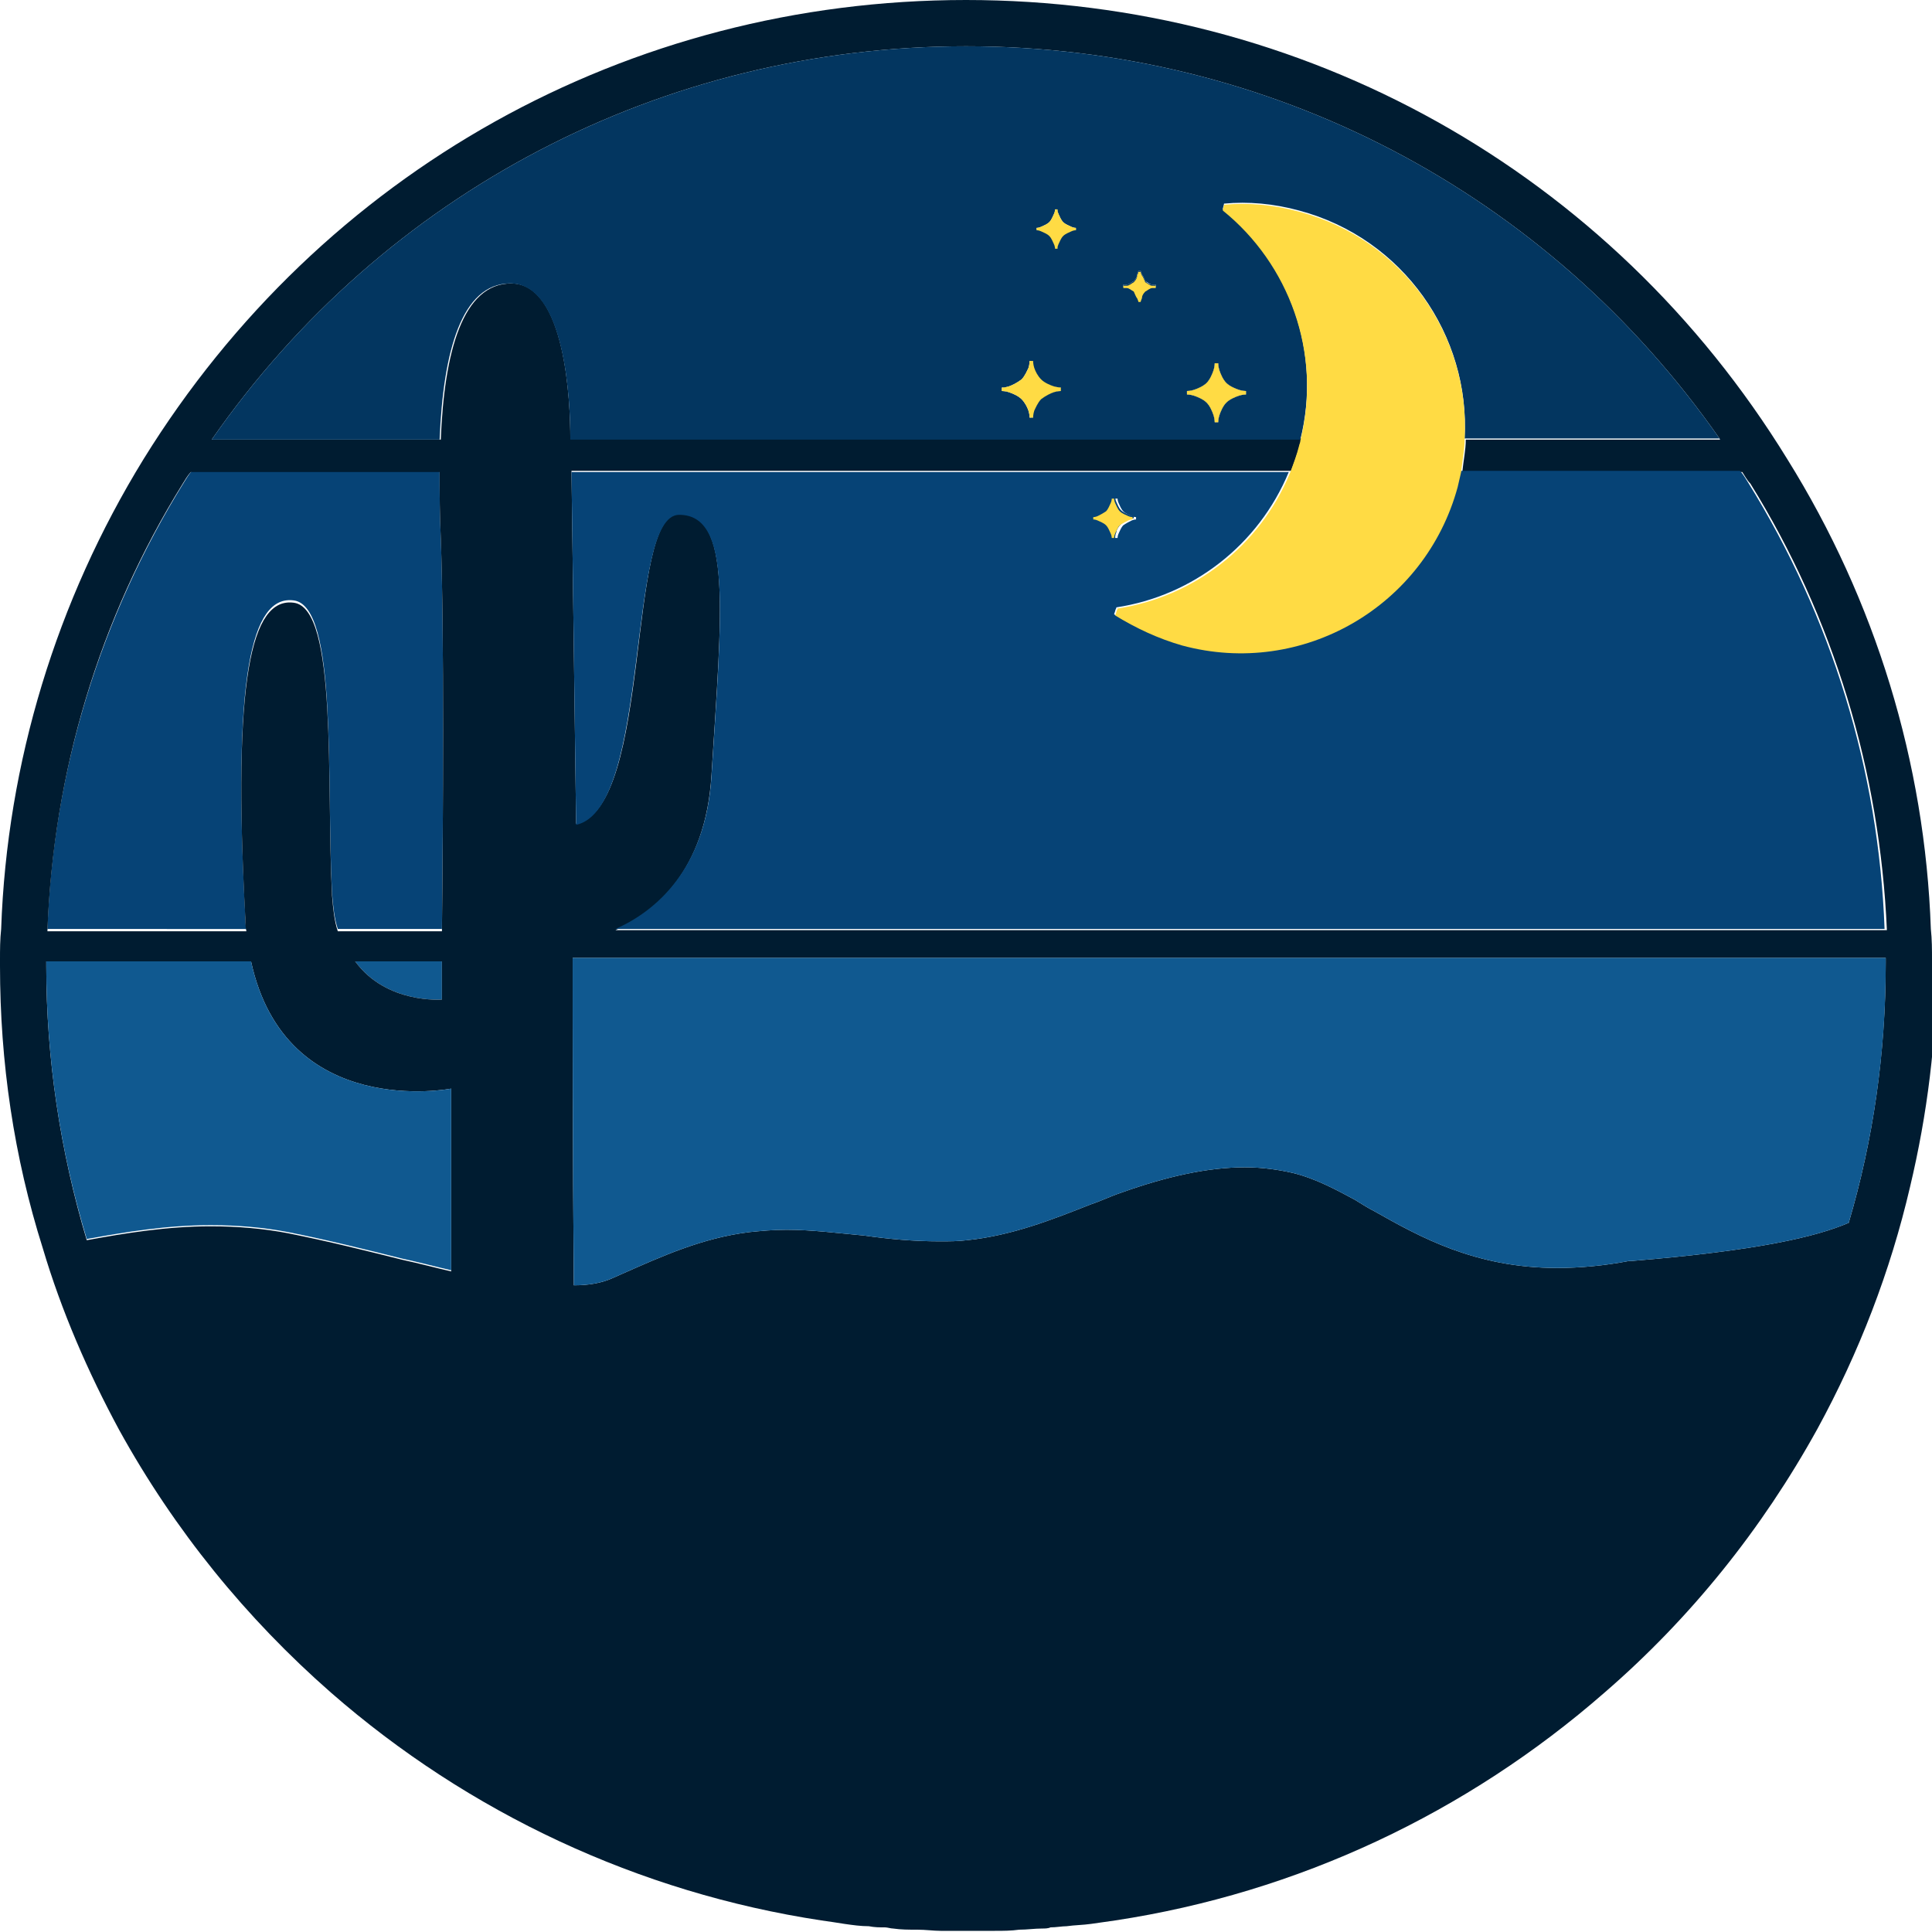 <?xml version="1.0" encoding="utf-8"?>
<!-- Generator: Adobe Illustrator 26.3.1, SVG Export Plug-In . SVG Version: 6.00 Build 0)  -->
<svg version="1.1" id="Layer_1" xmlns="http://www.w3.org/2000/svg" xmlns:xlink="http://www.w3.org/1999/xlink" x="0px" y="0px"
	 viewBox="0 0 167 167" style="enable-background:new 0 0 167 167;" xml:space="preserve">
<style type="text/css">
	.st0{fill-rule:evenodd;clip-rule:evenodd;fill:#033660;}
	.st1{fill-rule:evenodd;clip-rule:evenodd;fill:#064376;}
	.st2{fill-rule:evenodd;clip-rule:evenodd;fill:#105990;}
	.st3{fill-rule:evenodd;clip-rule:evenodd;fill:#001C31;}
	.st4{fill-rule:evenodd;clip-rule:evenodd;fill:#FFDB44;}
</style>
<g>
	<path class="st0" d="M91.2,33.4c0.3,0.1,0.6,0.1,0.6,0.1v0.3c0,0-0.3,0-0.6,0.1c-0.3,0.1-0.7,0.3-1.1,0.6c-0.3,0.3-0.5,0.8-0.6,1
		c-0.1,0.3-0.1,0.6-0.1,0.6h-0.3c0,0,0-0.3-0.1-0.6c-0.1-0.3-0.3-0.7-0.6-1c-0.3-0.3-0.8-0.5-1.1-0.6c-0.3-0.1-0.6-0.1-0.6-0.1v-0.3
		c0,0,0.3,0,0.6-0.1c0.3-0.1,0.7-0.3,1.1-0.6c0.3-0.3,0.5-0.8,0.6-1c0.1-0.3,0.1-0.6,0.1-0.6h0.3c0,0,0,0.3,0.1,0.6
		c0.1,0.3,0.3,0.7,0.6,1C90.4,33.1,90.9,33.3,91.2,33.4z"/>
	<path class="st0" d="M92.6,19.7c0.2,0.1,0.4,0.1,0.4,0.1v0.2c0,0-0.2,0-0.4,0.1c-0.2,0.1-0.5,0.2-0.7,0.4c-0.2,0.2-0.3,0.5-0.4,0.7
		c-0.1,0.2-0.1,0.4-0.1,0.4h-0.2c0,0,0-0.2-0.1-0.4c-0.1-0.2-0.2-0.5-0.4-0.7c-0.2-0.2-0.5-0.3-0.7-0.4c-0.2-0.1-0.4-0.1-0.4-0.1
		v-0.2c0,0,0.2,0,0.4-0.1c0.2-0.1,0.5-0.2,0.7-0.4c0.2-0.2,0.3-0.5,0.4-0.7c0.1-0.2,0.1-0.4,0.1-0.4h0.2c0,0,0,0.2,0.1,0.4
		c0.1,0.2,0.2,0.5,0.4,0.7C92.1,19.5,92.4,19.6,92.6,19.7z"/>
	<path class="st0" d="M99.6,24.6c0.2,0,0.3,0,0.3,0v0.2c0,0-0.1,0-0.3,0c-0.2,0-0.4,0.2-0.6,0.3c-0.2,0.2-0.3,0.4-0.3,0.6
		c-0.1,0.2-0.1,0.3-0.1,0.3h-0.2c0,0,0-0.1-0.1-0.3c-0.1-0.1-0.2-0.4-0.3-0.6c-0.2-0.1-0.4-0.3-0.6-0.3c-0.2,0-0.3,0-0.3,0v-0.2
		c0,0,0.1,0,0.3,0c0.2,0,0.4-0.2,0.6-0.3c0.2-0.2,0.3-0.4,0.3-0.6c0.1-0.2,0.1-0.3,0.1-0.3h0.2c0,0,0,0.1,0.1,0.3
		c0.1,0.1,0.2,0.4,0.3,0.6C99.2,24.5,99.4,24.6,99.6,24.6z"/>
	<path class="st0" d="M107.1,33.7c0.3,0.1,0.6,0.1,0.6,0.1v0.3c0,0-0.3,0-0.6,0.1c-0.3,0.1-0.8,0.3-1.1,0.6
		c-0.3,0.3-0.5,0.8-0.6,1.1c-0.1,0.3-0.1,0.6-0.1,0.6H105c0,0,0-0.3-0.1-0.6c-0.1-0.3-0.3-0.8-0.6-1.1c-0.3-0.3-0.8-0.5-1.1-0.6
		c-0.3-0.1-0.6-0.1-0.6-0.1v-0.3c0,0,0.3,0,0.6-0.1c0.3-0.1,0.8-0.3,1.1-0.6c0.3-0.3,0.5-0.8,0.6-1.1c0.1-0.3,0.1-0.6,0.1-0.6h0.3
		c0,0,0,0.3,0.1,0.6c0.1,0.3,0.3,0.8,0.6,1.1C106.3,33.4,106.8,33.6,107.1,33.7z"/>
	<path class="st1" d="M38.2,80.3h-9c-0.3-0.9-0.4-1.9-0.5-3.1c-0.5-9.8,0.5-24.8-3.3-25.3c-3.7-0.5-5.3,6.6-4.2,27.2
		c0,0.4,0,0.8,0.1,1.2H4.1c0.5-13.7,4.6-27,11.8-38.6c0.2-0.3,0.4-0.7,0.7-1H38c0,1.8,0,3.7,0.1,5.7C38.4,54.4,38.3,71.3,38.2,80.3z
		"/>
	<path class="st1" d="M96.5,46c-0.1,0.2-0.1,0.4-0.1,0.4h-0.2c0,0,0-0.2-0.1-0.4c-0.1-0.2-0.2-0.5-0.4-0.7c-0.2-0.2-0.5-0.3-0.7-0.4
		c-0.2-0.1-0.4-0.1-0.4-0.1v-0.2c0,0,0.2,0,0.4-0.1c0.2-0.1,0.4-0.2,0.7-0.4c0.2-0.2,0.3-0.5,0.4-0.7c0.1-0.2,0.1-0.4,0.1-0.4h0.2
		c0,0,0,0.2,0.1,0.4c0.1,0.2,0.2,0.5,0.4,0.7c0.2,0.2,0.5,0.3,0.7,0.4c0.2,0.1,0.4,0.1,0.4,0.1v0.2c0,0-0.2,0-0.4,0.1
		c-0.2,0.1-0.4,0.2-0.7,0.4C96.7,45.5,96.5,45.8,96.5,46z"/>
	<path class="st2" d="M38.2,83.1c0,2.1,0,3.3,0,3.3s-4.8,0.4-7.5-3.3H38.2z"/>
	<path class="st3" d="M167,83c0-0.9,0-1.8-0.1-2.7c-0.5-14.4-4.8-28.4-12.4-40.6C139.2,14.8,112.7,0,83.5,0S27.8,14.8,12.4,39.7
		C4.9,51.9,0.6,65.9,0.1,80.3C0,81.2,0,82.1,0,83c0,0.2,0,0.3,0,0.5c0,8.3,1.2,16.5,3.7,24.4c1.6,5.4,3.9,10.7,6.6,15.7
		c4.8,8.7,11,16.3,18.3,22.7c11.9,10.4,26.6,17.3,42.4,19.7c0.7,0.1,1.4,0.2,2,0.3c0.7,0.1,1.4,0.2,2.1,0.2c0.5,0.1,0.9,0.1,1.4,0.1
		c0.2,0,0.5,0.1,0.7,0.1c0.7,0.1,1.3,0.1,2.1,0.1c0.7,0,1.4,0.1,2,0.1l0.7,0c0.6,0,1.1,0,1.7,0s1.1,0,1.7,0l0.6,0
		c0.7,0,1.4,0,2.1-0.1c0.7,0,1.3-0.1,2-0.1c0.2,0,0.5,0,0.7-0.1c0.5,0,1-0.1,1.4-0.1c0.7-0.1,1.4-0.1,2.1-0.2
		c0.7-0.1,1.4-0.2,2.1-0.3c15.8-2.4,30.4-9.3,42.3-19.7c7.4-6.4,13.6-14.1,18.4-22.8c3.6-6.6,6.3-13.6,8-20.9
		c1.5-6.3,2.3-12.7,2.3-19.2C167,83.3,167,83.2,167,83L167,83z M15.8,41.8c0.2-0.3,0.4-0.7,0.7-1H38c0,1.8,0,3.7,0.1,5.7
		c0.3,8,0.2,24.9,0.1,34h-9c-0.3-0.9-0.4-1.9-0.5-3.1c-0.5-9.8,0.5-24.8-3.3-25.3c-3.7-0.5-5.3,6.6-4.2,27.2c0,0.4,0,0.8,0.1,1.2
		H4.1C4.6,66.7,8.6,53.4,15.8,41.8z M38.2,83.1c0,2.1,0,3.3,0,3.3s-4.8,0.4-7.5-3.3H38.2z M39,109.9c-1.3-0.3-2.8-0.7-4.2-1
		c-3.2-0.8-6.4-1.6-9.9-2.3c-2.1-0.4-4.3-0.6-6.7-0.6c-3.8,0-7.4,0.6-10.7,1.2C5.2,99.5,4,91.5,4,83.5c0-0.1,0-0.2,0-0.3v-0.1h17.7
		C24.7,96.9,39,94.1,39,94.1V109.9z M44.2,24.5c-4.2,0-5.8,5.9-6.1,13.5H18.3C33.2,16.6,57.3,4,83.5,4s50.3,12.6,65.2,34h-22
		c0,0.9-0.2,1.8-0.3,2.8h24.2c0.2,0.3,0.4,0.7,0.7,1c7.2,11.6,11.2,24.9,11.8,38.6H53.2c3.4-1.5,7.8-5.1,8.3-13.4
		c0.9-14.3,1.8-22.6-2.8-22.6s-2.3,25.4-8.9,26.8l-0.4-30.5h62.2c0.3-0.8,0.6-1.6,0.8-2.4c0-0.1,0.1-0.2,0.1-0.4H49.3
		C49.3,34.8,48.9,24.5,44.2,24.5L44.2,24.5z M159.8,105.7c-2.8,1.2-7.8,2.4-18.8,3.3h-0.1l-0.1,0c-2.1,0.4-4.2,0.6-6.2,0.6
		c-7.1,0-11.9-2.7-15.8-4.9c-0.6-0.3-1.2-0.7-1.7-1c-1.5-0.8-3.3-1.8-5.3-2.3c-1.3-0.3-2.7-0.5-4.2-0.5c-3.2,0-6.8,0.8-10.7,2.2
		c-0.9,0.3-1.7,0.7-2.6,1c-3.3,1.3-6.8,2.7-10.7,3.1c-0.8,0.1-1.5,0.1-2.4,0.1c-2.2,0-4.4-0.2-6.5-0.5c-2.2-0.2-4.5-0.5-6.7-0.5
		c-1.2,0-2.2,0.1-3.2,0.2c-4.1,0.5-7.6,2.1-11,3.6l-0.9,0.4c-0.9,0.4-2,0.6-3.3,0.6c-0.1-11.2-0.1-24-0.1-28.3H163v0.1
		c0,0.1,0,0.2,0,0.3C163,91.1,161.9,98.6,159.8,105.7L159.8,105.7z"/>
	<path class="st0" d="M148.7,38C133.8,16.6,109.7,4,83.5,4S33.2,16.6,18.3,38h19.7c0.3-7.6,1.9-13.5,6.1-13.5
		c4.8,0,5.2,10.3,5.2,13.5h63.1c1.9-7.6-1-15.3-6.7-19.9c0-0.2,0.1-0.3,0.1-0.5c2.1-0.2,4.3,0,6.5,0.6l0,0
		c9,2.4,14.8,10.8,14.3,19.7H148.7L148.7,38z M91.7,33.8c0,0-0.3,0-0.6,0.1c-0.3,0.1-0.7,0.3-1.1,0.6c-0.3,0.3-0.5,0.8-0.6,1
		c-0.1,0.3-0.1,0.6-0.1,0.6h-0.3c0,0,0-0.3-0.1-0.6c-0.1-0.3-0.3-0.7-0.6-1c-0.3-0.3-0.8-0.5-1.1-0.6c-0.3-0.1-0.6-0.1-0.6-0.1v-0.3
		c0,0,0.3,0,0.6-0.1c0.3-0.1,0.7-0.3,1.1-0.6c0.3-0.3,0.5-0.8,0.6-1c0.1-0.3,0.1-0.6,0.1-0.6h0.3c0,0,0,0.3,0.1,0.6
		c0.1,0.3,0.3,0.7,0.6,1c0.3,0.3,0.8,0.5,1.1,0.6c0.3,0.1,0.6,0.1,0.6,0.1V33.8z M93,19.9c0,0-0.2,0-0.4,0.1
		c-0.2,0.1-0.5,0.2-0.7,0.4c-0.2,0.2-0.3,0.5-0.4,0.7c-0.1,0.2-0.1,0.4-0.1,0.4h-0.2c0,0,0-0.2-0.1-0.4c-0.1-0.2-0.2-0.5-0.4-0.7
		c-0.2-0.2-0.5-0.3-0.7-0.4c-0.2-0.1-0.4-0.1-0.4-0.1v-0.2c0,0,0.2,0,0.4-0.1c0.2-0.1,0.5-0.2,0.7-0.4c0.2-0.2,0.3-0.5,0.4-0.7
		c0.1-0.2,0.1-0.4,0.1-0.4h0.2c0,0,0,0.2,0.1,0.4c0.1,0.2,0.2,0.5,0.4,0.7c0.2,0.2,0.5,0.3,0.7,0.4c0.2,0.1,0.4,0.1,0.4,0.1V19.9z
		 M99.9,24.8c0,0-0.1,0-0.3,0c-0.2,0-0.4,0.2-0.6,0.3c-0.2,0.2-0.3,0.4-0.3,0.6c-0.1,0.2-0.1,0.3-0.1,0.3h-0.2c0,0,0-0.1-0.1-0.3
		c-0.1-0.1-0.2-0.4-0.3-0.6c-0.2-0.1-0.4-0.3-0.6-0.3c-0.2,0-0.3,0-0.3,0v-0.2c0,0,0.1,0,0.3,0c0.2,0,0.4-0.2,0.6-0.3
		c0.2-0.2,0.3-0.4,0.3-0.6c0.1-0.2,0.1-0.3,0.1-0.3h0.2c0,0,0,0.1,0.1,0.3c0.1,0.1,0.2,0.4,0.3,0.6c0.2,0.1,0.4,0.3,0.6,0.3
		c0.2,0,0.3,0,0.3,0V24.8z M106,33.1c0.3,0.3,0.8,0.5,1.1,0.6c0.3,0.1,0.6,0.1,0.6,0.1v0.3c0,0-0.3,0-0.6,0.1
		c-0.3,0.1-0.8,0.3-1.1,0.6c-0.3,0.3-0.5,0.8-0.6,1.1c-0.1,0.3-0.1,0.6-0.1,0.6H105c0,0,0-0.3-0.1-0.6c-0.1-0.3-0.3-0.8-0.6-1.1
		c-0.3-0.3-0.8-0.5-1.1-0.6c-0.3-0.1-0.6-0.1-0.6-0.1v-0.3c0,0,0.3,0,0.6-0.1c0.3-0.1,0.8-0.3,1.1-0.6c0.3-0.3,0.5-0.8,0.6-1.1
		c0.1-0.3,0.1-0.6,0.1-0.6h0.3c0,0,0,0.3,0.1,0.6C105.5,32.3,105.7,32.8,106,33.1z"/>
	<path class="st1" d="M53.2,80.3h109.7c-0.5-13.7-4.6-27-11.8-38.6c-0.2-0.3-0.4-0.7-0.7-1h-24.2c-0.1,0.4-0.2,0.9-0.3,1.3
		c-2.8,10.3-13.4,16.5-23.8,13.7c-2.1-0.6-4-1.5-5.8-2.6l0.1-0.3c0-0.1,0.1-0.2,0.1-0.3c6.6-1,12.3-5.4,14.9-11.7H49.4l0.4,30.5
		c6.5-1.4,4.3-26.8,8.9-26.8s3.7,8.3,2.8,22.6C61,75.2,56.6,78.8,53.2,80.3z M94.8,44.7c0,0,0.2,0,0.4-0.1c0.2-0.1,0.4-0.2,0.7-0.4
		c0.2-0.2,0.3-0.5,0.4-0.7c0.1-0.2,0.1-0.4,0.1-0.4h0.2c0,0,0,0.2,0.1,0.4c0.1,0.2,0.2,0.5,0.4,0.7c0.2,0.2,0.5,0.3,0.7,0.4
		c0.2,0.1,0.4,0.1,0.4,0.1v0.2c0,0-0.2,0-0.4,0.1c-0.2,0.1-0.4,0.2-0.7,0.4c-0.2,0.2-0.3,0.5-0.4,0.7c-0.1,0.2-0.1,0.4-0.1,0.4h-0.2
		c0,0,0-0.2-0.1-0.4c-0.1-0.2-0.2-0.5-0.4-0.7c-0.2-0.2-0.5-0.3-0.7-0.4c-0.2-0.1-0.4-0.1-0.4-0.1V44.7z"/>
	<path class="st2" d="M163,83.5c0,7.6-1.1,15.1-3.2,22.2c-2.8,1.2-7.8,2.4-18.8,3.3h-0.1l-0.1,0c-2.1,0.4-4.2,0.6-6.2,0.6
		c-7.1,0-11.9-2.7-15.8-4.9c-0.6-0.3-1.2-0.7-1.7-1c-1.5-0.8-3.3-1.8-5.3-2.3c-1.3-0.3-2.7-0.5-4.2-0.5c-3.2,0-6.8,0.8-10.7,2.2
		c-0.9,0.3-1.7,0.7-2.6,1c-3.3,1.3-6.8,2.7-10.7,3.1c-0.8,0.1-1.5,0.1-2.4,0.1c-2.2,0-4.4-0.2-6.5-0.5c-2.2-0.2-4.5-0.5-6.7-0.5
		c-1.2,0-2.2,0.1-3.2,0.2c-4.1,0.5-7.6,2.1-11,3.6l-0.9,0.4c-0.9,0.4-2,0.6-3.3,0.6c-0.1-11.2-0.1-24-0.1-28.3H163v0.1
		C163,83.3,163,83.4,163,83.5L163,83.5z"/>
	<path class="st2" d="M39,94.1v15.7c-1.3-0.3-2.8-0.7-4.2-1c-3.2-0.8-6.4-1.6-9.9-2.3c-2.1-0.4-4.3-0.6-6.7-0.6
		c-3.8,0-7.4,0.6-10.7,1.2C5.2,99.5,4,91.5,4,83.5c0-0.1,0-0.2,0-0.3v-0.1h17.7C24.7,96.9,39,94.1,39,94.1z"/>
	<path class="st4" d="M126.6,38c0,0.9-0.2,1.8-0.3,2.8c-0.1,0.4-0.2,0.9-0.3,1.3c-2.8,10.3-13.4,16.5-23.8,13.7
		c-2.1-0.6-4-1.5-5.8-2.6l0.1-0.3c0-0.1,0.1-0.2,0.1-0.3c6.6-1,12.3-5.4,14.9-11.7c0.3-0.8,0.6-1.6,0.8-2.4c0-0.1,0.1-0.2,0.1-0.4
		c1.9-7.6-1-15.3-6.7-19.9c0-0.2,0.1-0.3,0.1-0.5c2.1-0.2,4.3,0,6.5,0.6l0,0C121.3,20.7,127.1,29,126.6,38z"/>
	<path class="st4" d="M93,19.7v0.2c0,0-0.2,0-0.4,0.1c-0.2,0.1-0.5,0.2-0.7,0.4c-0.2,0.2-0.3,0.5-0.4,0.7c-0.1,0.2-0.1,0.4-0.1,0.4
		h-0.2c0,0,0-0.2-0.1-0.4c-0.1-0.2-0.2-0.5-0.4-0.7c-0.2-0.2-0.5-0.3-0.7-0.4c-0.2-0.1-0.4-0.1-0.4-0.1v-0.2c0,0,0.2,0,0.4-0.1
		c0.2-0.1,0.5-0.2,0.7-0.4c0.2-0.2,0.3-0.5,0.4-0.7c0.1-0.2,0.1-0.4,0.1-0.4h0.2c0,0,0,0.2,0.1,0.4c0.1,0.2,0.2,0.5,0.4,0.7
		c0.2,0.2,0.5,0.3,0.7,0.4C92.8,19.7,93,19.7,93,19.7z"/>
	<path class="st4" d="M99.9,24.7v0.2c0,0-0.1,0-0.3,0c-0.2,0-0.4,0.2-0.6,0.3c-0.2,0.2-0.3,0.4-0.3,0.6c-0.1,0.2-0.1,0.3-0.1,0.3
		h-0.2c0,0,0-0.1-0.1-0.3c-0.1-0.1-0.2-0.4-0.3-0.6c-0.2-0.1-0.4-0.3-0.6-0.3c-0.2,0-0.3,0-0.3,0v-0.2c0,0,0.1,0,0.3,0
		c0.2,0,0.4-0.2,0.6-0.3c0.2-0.2,0.3-0.4,0.3-0.6c0.1-0.2,0.1-0.3,0.1-0.3h0.2c0,0,0,0.1,0.1,0.3c0.1,0.1,0.2,0.4,0.3,0.6
		c0.2,0.1,0.4,0.3,0.6,0.3C99.7,24.7,99.9,24.7,99.9,24.7z"/>
	<path class="st4" d="M91.7,33.5v0.3c0,0-0.3,0-0.6,0.1c-0.3,0.1-0.7,0.3-1.1,0.6c-0.3,0.3-0.5,0.8-0.6,1c-0.1,0.3-0.1,0.6-0.1,0.6
		h-0.3c0,0,0-0.3-0.1-0.6c-0.1-0.3-0.3-0.7-0.6-1c-0.3-0.3-0.8-0.5-1.1-0.6c-0.3-0.1-0.6-0.1-0.6-0.1v-0.3c0,0,0.3,0,0.6-0.1
		c0.3-0.1,0.7-0.3,1.1-0.6c0.3-0.3,0.5-0.8,0.6-1c0.1-0.3,0.1-0.6,0.1-0.6h0.3c0,0,0,0.3,0.1,0.6c0.1,0.3,0.3,0.7,0.6,1
		c0.3,0.3,0.8,0.5,1.1,0.6C91.5,33.5,91.7,33.5,91.7,33.5z"/>
	<path class="st4" d="M97.9,44.7v0.2c0,0-0.2,0-0.4,0.1c-0.2,0.1-0.4,0.2-0.7,0.4c-0.2,0.2-0.3,0.5-0.4,0.7
		c-0.1,0.2-0.1,0.4-0.1,0.4h-0.2c0,0,0-0.2-0.1-0.4c-0.1-0.2-0.2-0.5-0.4-0.7c-0.2-0.2-0.5-0.3-0.7-0.4c-0.2-0.1-0.4-0.1-0.4-0.1
		v-0.2c0,0,0.2,0,0.4-0.1c0.2-0.1,0.4-0.2,0.7-0.4c0.2-0.2,0.3-0.5,0.4-0.7c0.1-0.2,0.1-0.4,0.1-0.4h0.2c0,0,0,0.2,0.1,0.4
		c0.1,0.2,0.2,0.5,0.4,0.7c0.2,0.2,0.5,0.3,0.7,0.4C97.7,44.7,97.9,44.7,97.9,44.7z"/>
	<path class="st4" d="M107.7,33.8v0.3c0,0-0.3,0-0.6,0.1c-0.3,0.1-0.8,0.3-1.1,0.6c-0.3,0.3-0.5,0.8-0.6,1.1
		c-0.1,0.3-0.1,0.6-0.1,0.6H105c0,0,0-0.3-0.1-0.6c-0.1-0.3-0.3-0.8-0.6-1.1c-0.3-0.3-0.8-0.5-1.1-0.6c-0.3-0.1-0.6-0.1-0.6-0.1
		v-0.3c0,0,0.3,0,0.6-0.1c0.3-0.1,0.8-0.3,1.1-0.6c0.3-0.3,0.5-0.8,0.6-1.1c0.1-0.3,0.1-0.6,0.1-0.6h0.3c0,0,0,0.3,0.1,0.6
		c0.1,0.3,0.3,0.8,0.6,1.1c0.3,0.3,0.8,0.5,1.1,0.6C107.4,33.8,107.7,33.8,107.7,33.8z"/>
</g>
</svg>
